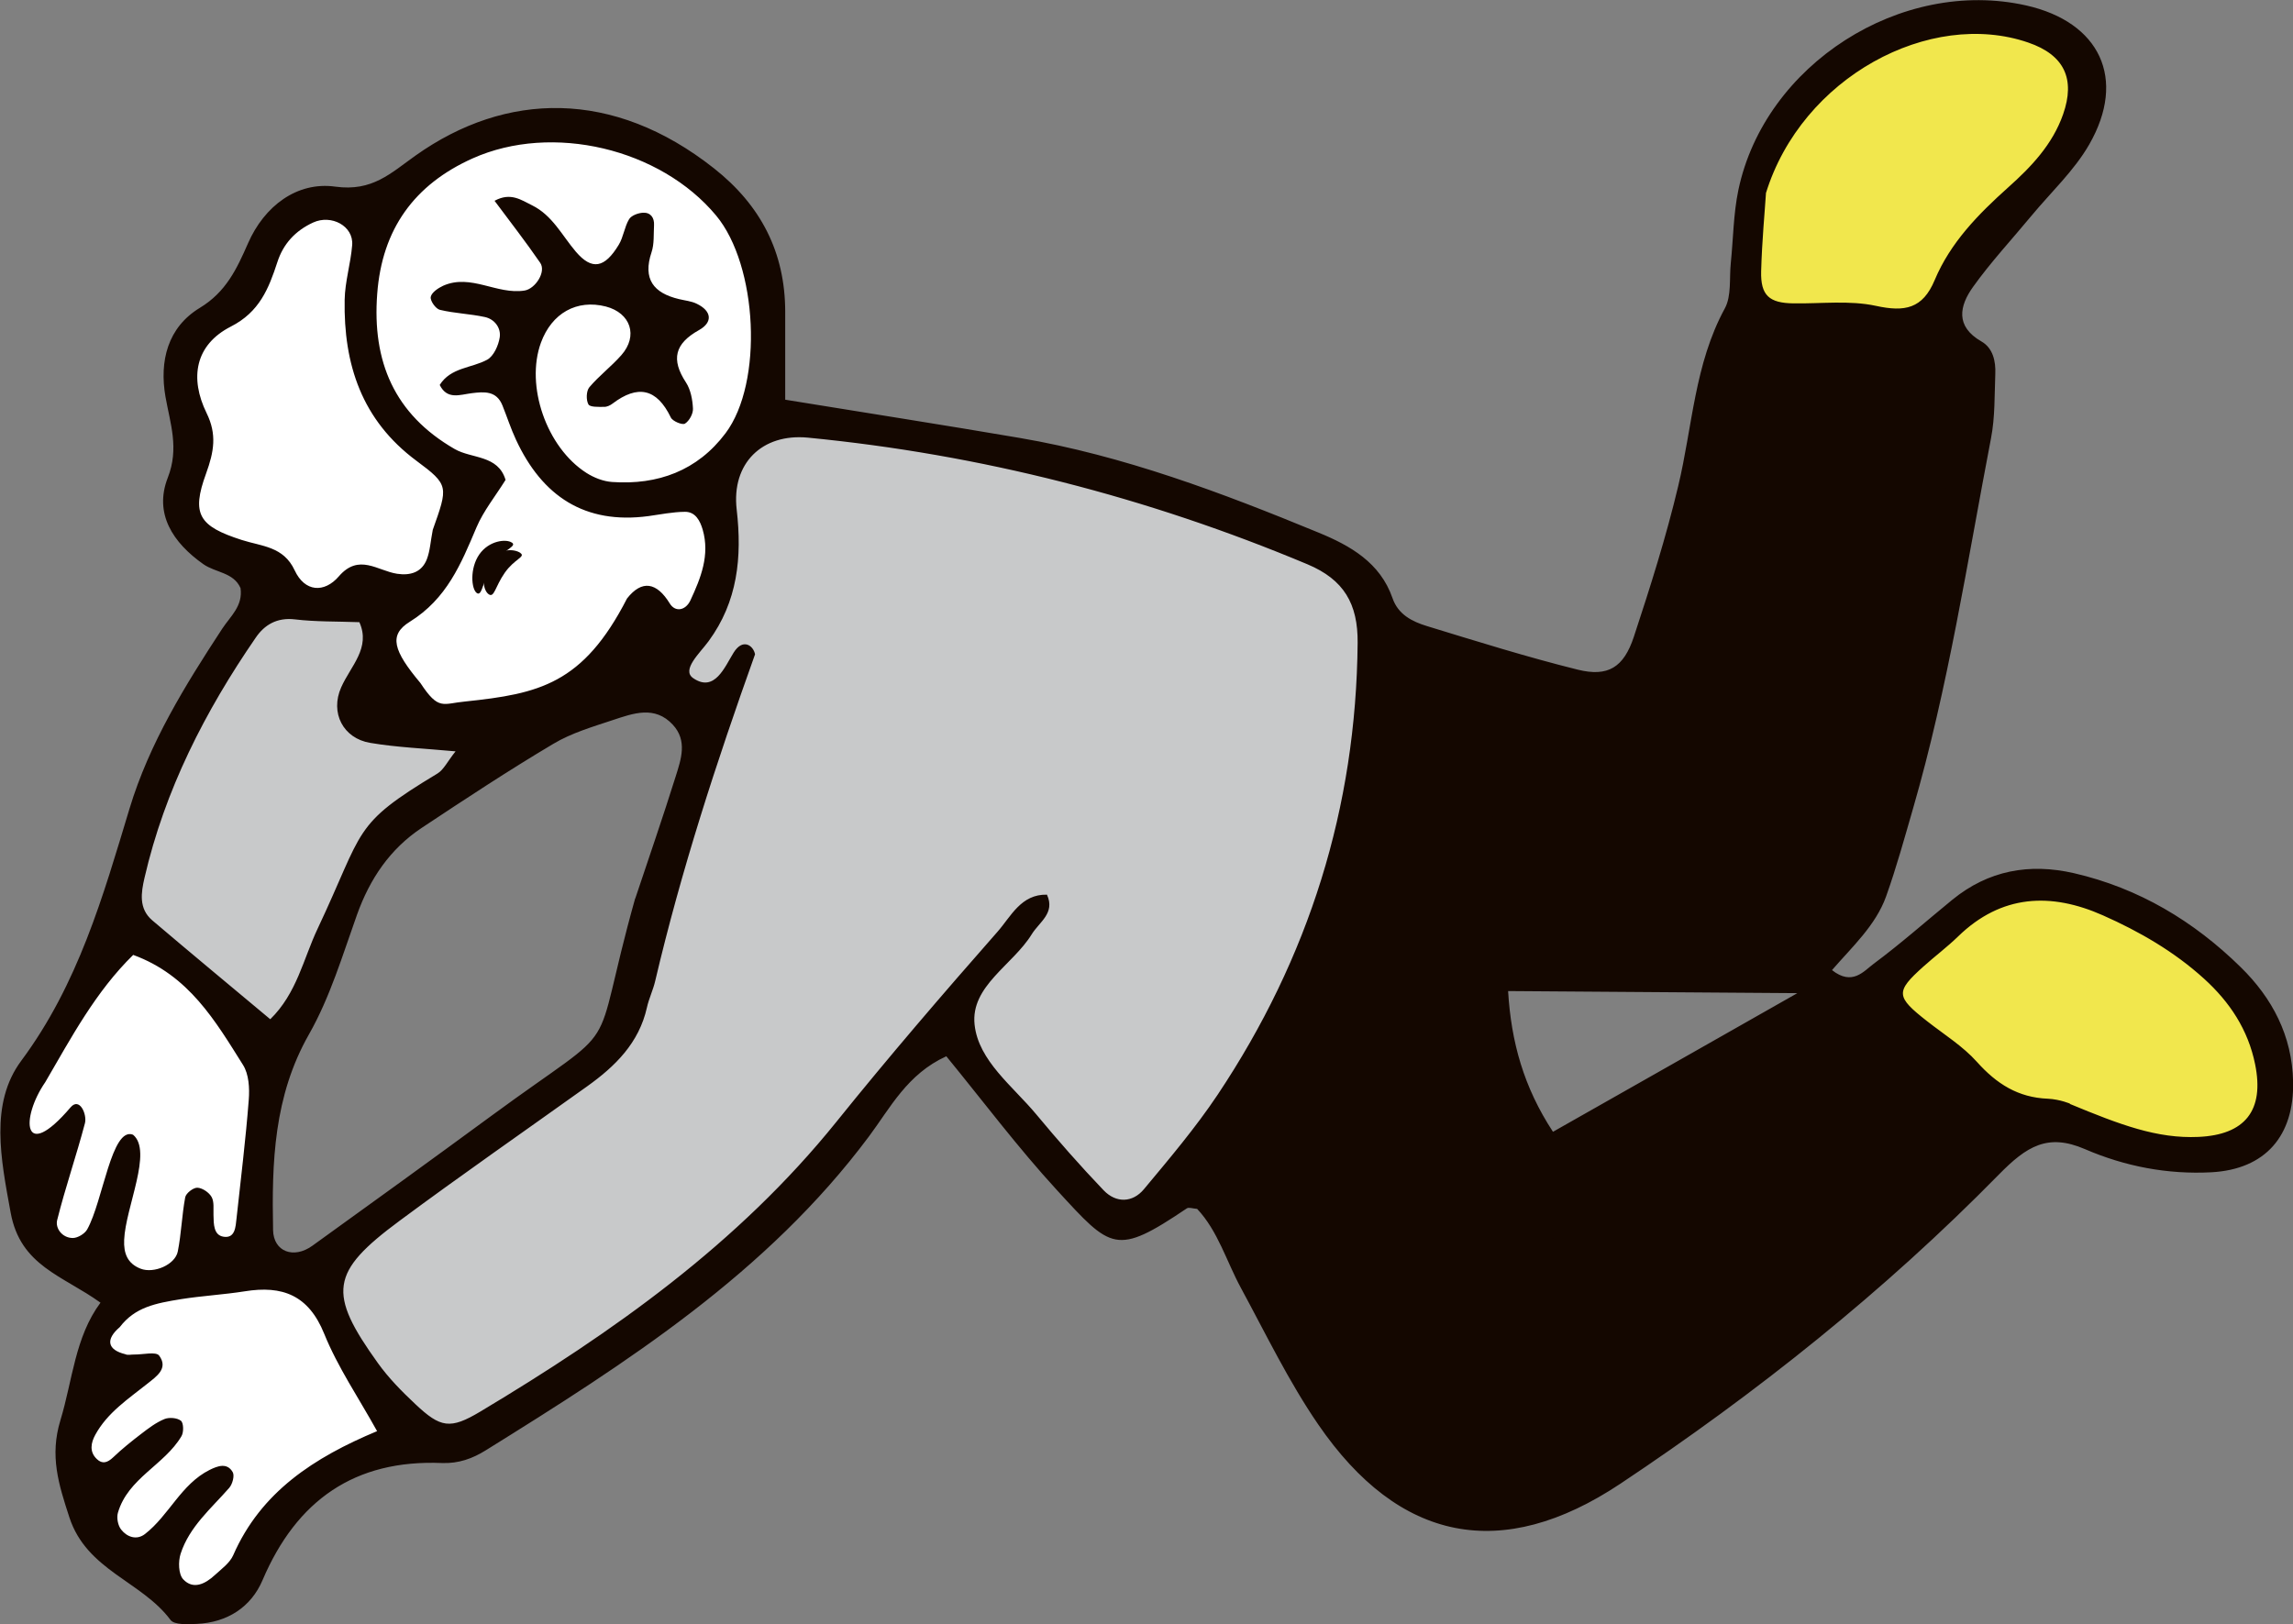 <svg xmlns="http://www.w3.org/2000/svg" id="_&#x30EC;&#x30A4;&#x30E4;&#x30FC;_2" data-name="&#x30EC;&#x30A4;&#x30E4;&#x30FC;_2" viewBox="0 0 219.75 155.67"><rect x="0" y="0" width="219.75" height="155.67" fill="#808080" stroke="none"/><defs><style> .cls-1 { fill: #f1e74d; } .cls-2 { fill: #fff; } .cls-3 { fill: #140700; } .cls-4 { fill: #c8c9ca; } </style></defs><g id="rabona-illust"><g><path class="cls-2" d="M204.09,86.69c-12.38-6.35-24.84,8.45-24.84,8.45l-3.68.17-27.85,15.81-5.11-18.15s28.35,1.92,32.54-1.43c4.18-3.35,5.69-10.37,8.36-20.08,2.67-9.7,6.18-36.13,6.18-36.13l-4.1-4.43s-.58.92,1.42-3.43c2.01-4.35,3.35-2.51,11.12-14.14,7.78-11.63-9.62-12.13-9.62-12.13-23.92,3.18-21.16,26.69-21.16,26.69l-.84,3.35s-6.6,32.37-10.78,34.04c-4.18,1.67-22.92-4.85-22.92-4.85,0,0,.5-.67-1.59-4.43-2.09-3.76-15.73-8.86-27.44-11.37-11.71-2.51-30.7-4.93-30.7-4.93,1.17-3.51,3.93-20.99-12.3-26.68s-25.17,7.78-25.17,7.78c0,0-5.44-4.6-8.28-.25-2.84,4.35-3.76,7.11-7.78,10.79-4.01,3.68.34,9.03-.75,11.46-2.62,5.84-.92,8.62,2.51,10.04,3.43,1.42,4.43,3.43,4.43,3.43-12.71,15.56-14.38,33.96-14.38,33.96-7.11,7.95-9.53,17.73-9.53,17.73-.25,14.14,6.69,12.54,7.95,12.96s3.01,3.51,3.01,3.51c-5.35,5.19-2.93,8.78-2.93,8.78-5.77,7.28-.5,9.87-.5,9.87-1.5,6.19,5.52,6.02,5.52,6.02,1.26,7.95,7.95,2.93,7.95,2.93,6.44-12.63,12.96-12.97,16.06-13.89,3.09-.92,4.35.33,4.35.33,8.78-2.09,33.7-24.18,33.7-24.18l14.05-16.23s13.05,19.4,16.56,18.9c3.51-.5,7.94-5.44,7.94-5.44,0,0,3.27,14.47,14.22,25.93,10.96,11.46,16.48,7.44,27.35,1.58,10.87-5.86,34.2-29.03,35.46-30.29,1.25-1.25,3.93-1.76,3.93-1.76,0,0,17.9,6.52,20.41-.17,2.51-6.69-.42-13.8-12.8-20.15ZM30.13,121.85l-5.85-1.67,1.84-18.9,11.29-22.17,25.01-14.81,5.19,4.52-8.27,30.7-29.19,22.34Z"></path><g><path class="cls-1" d="M167.19,30.01s.2-11.11,1.79-14.88c1.59-3.77,8.13-12.5,18.65-13.49,10.51-.99,12.1,4.17,12.3,6.55.2,2.38-1.59,6.35-4.76,9.32-3.17,2.98-7.93,5.95-9.92,13.49l-18.05-.99Z"></path><path class="cls-1" d="M178.7,96.07s7.93-8.53,12.1-9.92c4.17-1.39,7.54-1.19,9.92-.4s13.09,5.36,15.67,12.3,1.79,7.93,0,10.12-8.93,4.56-18.45-1.19l-4.96.2-14.28-11.11Z"></path></g><g><path class="cls-4" d="M10.94,88.93s7.67-27.24,15.61-31.74c0,0,3.7,1.06,9.52.53,0,0,1.06,3.97,0,6.08-1.06,2.12-2.12,5.29,2.91,5.82,5.03.53,7.93-.26,7.67,1.32-.26,1.59-1.32,3.44-3.7,4.76-2.38,1.32-6.35,3.17-7.67,5.82-1.32,2.64-9.26,19.84-9.26,19.84,0,0-8.99-12.96-15.08-12.43Z"></path><path class="cls-4" d="M30.78,121.72s3.97,13.75,10.84,16.4c0,0,2.91.26,5.03-1.32,2.12-1.59,21.16-13.22,29.36-22.22,8.2-8.99,15.08-16.93,15.08-16.93,0,0,6.08,9.26,12.43,15.87,6.35,6.61,8.73.53,8.73.53,0,0,11.64-15.08,15.08-26.45,3.44-11.37,5.03-25.66,4.23-29.09-.79-3.44-2.91-5.29-6.35-6.61s-26.71-8.2-35.18-9.79c-8.46-1.59-16.93-2.12-16.93-2.12,0,0-2.38,3.7-5.03,6.08,0,0,4.23,6.08-3.97,17.99,0,0,0,2.64,3.44,4.5,0,0-5.55,24.86-7.67,28.83-2.12,3.97-2.64,3.97-5.29,5.82-2.64,1.85-23.8,18.51-23.8,18.51Z"></path></g><path class="cls-3" d="M132.08,61.68s3.97-.26,7.67,1.06c3.7,1.32,12.17,4.23,15.61,2.64,3.44-1.59,4.23-7.93,4.23-7.93l6.61-25.13s6.61-3.17,14.55-1.32,8.73,3.97,8.73,6.61-7.67,42.58-10.32,47.87c-2.64,5.29-7.14,6.61-12.17,7.41-5.03.79-24.86.53-24.86.53l5.29,17.99,27.24-15.08s3.44-1.59,6.61.79c3.17,2.38,9.79,7.67,10.05,10.05.26,2.38-.53,4.23-2.12,5.82s-30.95,25.13-30.95,25.13c0,0-10.32,9.26-19.31,6.08-8.99-3.17-17.99-20.1-17.99-20.1l-6.08-12.7s10.58-16.13,12.43-23.01c1.85-6.88,5.03-24.07,4.76-26.71Z"></path><path class="cls-3" d="M75.23,38.31c7.97,1.3,15.25,2.43,22.5,3.67,9.96,1.7,19.36,5.25,28.65,9.08,3.01,1.24,5.89,2.86,7.07,6.27.54,1.58,1.89,2.25,3.29,2.68,4.8,1.47,9.59,2.97,14.46,4.18,2.9.72,4.41-.21,5.38-3.15,1.57-4.76,3.09-9.56,4.25-14.44,1.37-5.71,1.56-11.7,4.47-17.04.65-1.2.42-2.88.57-4.34.24-2.34.25-4.73.73-7.02,2.53-12.03,15.6-20.37,27.57-17.68,7.07,1.59,9.67,7.03,6.05,13.33-1.44,2.51-3.67,4.58-5.55,6.85-1.87,2.26-3.89,4.43-5.59,6.81-1.29,1.81-1.72,3.77.81,5.22,1.1.63,1.38,1.88,1.33,3.1-.08,2.06-.02,4.16-.41,6.17-2.28,11.88-4.1,23.85-7.47,35.49-.82,2.83-1.6,5.68-2.59,8.45-1,2.77-3.23,4.8-5.18,7.05,1.95,1.54,3.04.1,4-.61,2.6-1.93,5.03-4.09,7.54-6.14,3.45-2.81,7.37-3.52,11.65-2.54,6.21,1.43,11.49,4.6,15.98,9.01,3.02,2.96,4.93,6.56,5.02,10.98.11,5.17-2.64,8.4-7.84,8.68-4.18.22-8.27-.56-12.11-2.22-3.57-1.54-5.58-.28-8.25,2.44-10.98,11.19-23.23,20.95-36.28,29.64-11.36,7.56-21.2,5.61-28.95-5.69-2.83-4.12-5.02-8.68-7.41-13.09-1.39-2.56-2.19-5.44-4.19-7.57-.42-.03-.8-.18-.99-.05-6.81,4.59-7.23,3.93-12.43-1.73-3.77-4.1-7.12-8.58-10.62-12.85-3.74,1.7-5.38,4.96-7.41,7.68-9.77,13.1-23.18,21.67-36.74,30.1-1.25.78-2.6,1.27-4.17,1.21-8.39-.35-13.95,3.58-17.21,11.23-1.1,2.59-3.39,4.06-6.3,4.19-.86.04-2.16.11-2.52-.38-2.76-3.71-8.03-4.74-9.69-9.83-1.04-3.19-1.9-5.89-.86-9.31,1.17-3.84,1.39-7.97,3.84-11.27-3.62-2.61-7.68-3.51-8.61-8.64-.94-5.13-2.02-10.45,1.01-14.54,5.46-7.35,7.83-15.73,10.38-24.17,1.9-6.29,5.33-11.82,8.89-17.26.78-1.19,2-2.17,1.75-3.89-.66-1.51-2.39-1.47-3.56-2.29-2.91-2.05-4.76-4.84-3.41-8.29,1.1-2.82.24-5.16-.22-7.75-.6-3.44.21-6.66,3.29-8.53,2.51-1.52,3.54-3.73,4.62-6.19,1.56-3.57,4.7-5.94,8.36-5.43,3.56.49,5.31-1.29,7.71-2.99,8.63-6.12,18.92-6.4,28.59,1.24,4.47,3.53,6.81,8.03,6.82,13.73,0,2.64,0,5.27,0,8.45ZM100.34,85.77c.8,1.76-.73,2.6-1.46,3.78-1.81,2.95-5.88,4.97-5.48,8.67.37,3.47,3.67,5.9,5.92,8.61,2.07,2.49,4.21,4.93,6.45,7.27,1.19,1.24,2.77,1.2,3.86-.11,2.45-2.94,4.94-5.88,7.06-9.05,8.74-13.1,13.28-27.52,13.42-43.33.03-3.73-1.31-6.05-4.81-7.52-15.36-6.44-31.31-10.53-47.88-12.14-4.39-.42-7.33,2.47-6.82,6.89.53,4.59.09,8.83-2.69,12.62-.83,1.14-2.64,2.76-1.47,3.55,2.05,1.4,3.02-1.09,3.86-2.44.89-1.44,1.9-.69,2.06.15-3.71,10.37-7.08,20.72-9.57,31.32-.2.86-.6,1.67-.79,2.53-.76,3.41-3.04,5.64-5.74,7.57-6,4.29-12.06,8.5-17.98,12.89-6.64,4.92-6.9,6.9-2.05,13.65,1.02,1.42,2.28,2.7,3.57,3.91,2.42,2.28,3.34,2.45,6.23.72,12.71-7.61,24.71-16.08,34.13-27.78,4.99-6.2,10.18-12.24,15.44-18.22,1.28-1.45,2.25-3.62,4.75-3.55ZM134.2,63.32c-1.2,1.64-.91,3.46-1.07,5.2-.78,8.59-2.66,16.92-6.26,24.77-2.21,4.81-4.32,9.7-7.61,13.95-1.51,1.95-2.28,4.09-1.18,6.59,3.45,7.84,7.05,15.62,12.23,22.48,5.34,7.08,13.41,9.61,21.79,4.01,12.77-8.54,24.74-18.12,35.87-28.72,2.05-1.95,2.01-3.82.17-6.23-2-2.64-4.74-4.4-7.37-6.28-2.38-1.69-4.86-1.82-7.47-.38-7.23,3.99-14.5,7.92-21.76,11.85-1.5.81-2.02,2-1.69,3.63.23,1.14.53,2.29.57,3.44.01.39-.65,1.04-1.1,1.13-.42.09-1.23-.29-1.39-.67-1.03-2.44-2.05-4.89-2.85-7.41-1.96-6.18-3.96-12.36-5.64-18.63-1.07-4-1.44-8.12.11-12.2.86-2.25,1.89-3.4,2.79-2.68,1.17.94.68,2.11.35,3.12-.94,2.89-1.21,5.79-.33,8.7.33,1.09.94,2.23,2.32,2.35,8.52.74,17.05,1.24,25.54-.3,2.42-.44,4.34-1.79,5.72-3.84,1.49-2.21,2.66-4.53,3.34-7.17,3.1-12,5.37-24.17,7.8-36.31,1.75-8.73,1.03-8.36-6.93-10.89-2.61-.83-5.22-.69-7.88-.53-3.35.2-5.52,1.62-6.18,5.09-.66,3.48-1.36,6.95-2.26,10.38-1.42,5.42-2.96,10.81-4.56,16.17-.77,2.58-2.75,3.62-5.4,3.7-3.32.11-6.41-.84-9.54-1.7-3.38-.93-6.57-2.67-10.14-2.62ZM60.88,86.13c1.3-3.89,2.64-7.77,3.87-11.69.52-1.65,1.15-3.44-.27-4.97-1.73-1.87-3.8-1.09-5.74-.45-1.95.65-3.97,1.24-5.71,2.28-4.29,2.55-8.46,5.3-12.62,8.06-3.04,2.02-4.97,4.89-6.2,8.33-1.38,3.87-2.58,7.9-4.59,11.44-3.39,5.95-3.58,12.3-3.45,18.78.04,2.07,1.97,2.8,3.77,1.5,5.72-4.12,11.43-8.25,17.11-12.42,13.24-9.73,9.28-4.66,13.82-20.87ZM47.41,19.24c1.53-.83,2.54-.07,3.58.44,1.95.96,2.87,2.89,4.2,4.45,1.54,1.8,2.76,1.57,4.11-.67.45-.74.54-1.7.99-2.45.22-.36.88-.6,1.35-.62.71-.03,1.08.48,1.04,1.19-.05.87.03,1.8-.24,2.6-.86,2.57.19,3.91,2.63,4.49.57.14,1.19.19,1.71.45,1.43.69,1.55,1.77.21,2.52-2.33,1.3-2.7,2.81-1.25,5.02.45.69.63,1.65.67,2.5.03.49-.35,1.19-.77,1.45-.25.15-1.18-.23-1.35-.59-1.35-2.8-3.18-3.16-5.59-1.33-.22.17-.54.32-.81.31-.52,0-1.35.04-1.5-.24-.23-.42-.21-1.28.09-1.64.93-1.1,2.11-1.99,3.07-3.08,1.63-1.85.89-4.04-1.49-4.66-2.78-.71-5.18.63-6.22,3.47-1.5,4.13.53,10.03,4.36,12.48.72.46,1.61.81,2.45.87,4.4.31,8.19-1.09,10.88-4.67,3.65-4.85,3.08-16.09-.9-20.87-5.35-6.43-15.71-8.89-23.33-5.48-5.6,2.51-8.69,6.79-9.15,12.99-.49,6.48,1.63,11.53,7.42,14.87,1.64.95,4.16.55,4.88,2.96-.97,1.56-2.11,2.96-2.79,4.56-1.48,3.5-2.84,6.84-6.39,9.04-2.05,1.27-1.57,2.78,1.02,5.87,1.76,2.68,2.13,1.97,4.31,1.77,7.05-.74,11.28-1.66,15.49-9.87,1.43-1.82,2.85-1.56,4.1.48.52.85,1.51.68,1.97-.29,1-2.15,1.89-4.35,1.18-6.8-.25-.84-.69-1.71-1.7-1.7-1.17.01-2.33.25-3.49.41-6.11.82-10.19-1.91-12.7-7.32-.5-1.07-.86-2.2-1.3-3.29-.57-1.42-1.75-1.32-2.95-1.17-1.12.14-2.34.66-3.06-.79,1.06-1.69,3.04-1.6,4.55-2.42.62-.34,1.08-1.36,1.2-2.14.14-.9-.49-1.75-1.42-1.95-1.42-.31-2.9-.35-4.31-.69-.4-.09-.95-.87-.88-1.24.08-.42.71-.85,1.19-1.07,2.66-1.18,5.15.88,7.8.46,1.02-.16,2.1-1.79,1.5-2.66-1.39-2.02-2.89-3.95-4.38-5.95ZM43.64,72.02c-3.02-.28-5.62-.38-8.16-.81-2.59-.43-3.87-2.88-2.78-5.33.91-2.05,2.85-3.77,1.74-6.24-2.15-.08-4.19-.03-6.19-.27-1.71-.2-2.91.53-3.74,1.75-4.86,7.06-8.72,14.61-10.66,23.02-.33,1.43-.57,2.95.73,4.07,3.75,3.19,7.53,6.32,11.32,9.49,2.55-2.49,3.17-5.78,4.53-8.66,4.55-9.64,3.24-9.92,11.49-14.89.61-.37.96-1.16,1.74-2.13ZM169.24,18.54c-.1,1.6-.38,4.52-.46,7.46-.06,2.32.77,3.05,3.1,3.08,2.64.04,5.37-.31,7.91.24,2.75.6,4.47.28,5.62-2.47,1.51-3.6,4.17-6.31,7.06-8.9,2.16-1.93,4.23-4.08,5.25-7,1.18-3.37.13-5.68-3.34-6.87-9.4-3.24-21.72,3.31-25.15,14.46ZM198.37,105.82c4.8,1.99,8.35,3.34,12.32,3.16,4.46-.2,6.33-2.53,5.43-6.96-.67-3.31-2.43-5.97-4.89-8.2-2.86-2.6-6.2-4.53-9.7-6.08-4.98-2.21-9.72-2.01-13.87,2.02-1.05,1.02-2.24,1.91-3.33,2.89-2.7,2.42-2.65,2.89.37,5.25,1.62,1.27,3.41,2.38,4.76,3.89,1.88,2.1,3.94,3.42,6.81,3.53,1.14.05,2.27.52,2.1.48ZM41.46,50.83c1.49-4.2,1.59-4.33-1.55-6.66-5.24-3.89-6.99-9.24-6.88-15.43.03-1.75.58-3.48.72-5.24.15-1.84-2-2.97-3.74-2.17-1.72.79-2.87,2.06-3.43,3.8-.83,2.54-1.72,4.78-4.45,6.17-3.45,1.76-3.97,4.95-2.33,8.3,1,2.04.71,3.69-.05,5.79-1.43,3.91-.69,5.05,3.42,6.37,1.93.62,4,.61,5.07,2.91.97,2.09,2.84,2.19,4.23.58,1.93-2.24,3.72-.53,5.59-.25,1.26.19,2.36-.13,2.85-1.4.31-.81.35-1.72.56-2.78ZM36.13,137.17c-1.76-3.18-3.76-6.11-5.06-9.32-1.5-3.71-4.01-4.65-7.61-4.07-2.02.32-4.08.43-6.1.75-2.47.4-4.42.77-5.88,2.68-1.39,1.19-1.19,2.18.53,2.6.23.12.58.02.87.03.82.01,2.07-.3,2.37.1.91,1.23-.25,2-1.13,2.7-1.83,1.46-3.83,2.77-4.99,4.9-.41.75-.59,1.62.15,2.32.53.51,1.02.35,1.56-.16.85-.81,1.77-1.55,2.7-2.26.69-.53,1.41-1.08,2.21-1.41.45-.19,1.23-.13,1.59.16.26.21.28,1.1.05,1.48-1.64,2.77-5.13,4.02-6.09,7.34-.14.48,0,1.23.32,1.62.56.71,1.48,1.03,2.27.42,2.31-1.79,3.46-4.78,6.2-6.15.77-.38,1.67-.72,2.21.21.2.34-.02,1.15-.33,1.51-1.73,1.98-3.82,3.72-4.66,6.32-.24.74-.21,1.96.25,2.45.96,1.02,2.11.44,3.02-.4.64-.59,1.44-1.16,1.77-1.91,2.66-6.08,7.75-9.37,13.8-11.9ZM12.77,91.53c-3.61,3.53-5.94,7.93-8.43,12.2-2.38,3.45-2.18,7.81,2.42,2.42.87-1.02,1.6.68,1.38,1.52-.82,3.11-1.88,6.16-2.66,9.28-.2.78.48,1.72,1.5,1.72.47,0,1.15-.41,1.38-.83,1.51-2.7,2.33-9.87,4.39-9.07,1.91,1.58-.72,6.95-.85,10.07-.06,1.31.32,2.28,1.57,2.77,1.27.5,3.32-.38,3.57-1.65.34-1.71.39-3.48.71-5.19.07-.39.78-.94,1.17-.92.48.02,1.12.46,1.36.89.26.46.16,1.14.18,1.72.02.86,0,1.95.98,2.09,1.1.16,1.14-.95,1.23-1.77.41-3.78.88-7.57,1.17-11.36.09-1.11.01-2.46-.55-3.34-2.64-4.2-5.18-8.59-10.51-10.54ZM144.53,95c.29,4.88,1.5,9.22,4.3,13.49,7.46-4.23,14.54-8.24,23.42-13.29-10.51-.08-18.92-.14-27.73-.2Z"></path><g><path class="cls-3" d="M49.06,52.01c.54.37-.89.71-1.82,2.04s-1,3.18-1.54,2.8-.69-2.37.23-3.7c.93-1.34,2.58-1.51,3.12-1.14Z"></path><path class="cls-3" d="M49.87,53.01c.54.37-.57.56-1.5,1.9-.93,1.34-1,2.43-1.54,2.05s-.77-1.81.15-3.15c.93-1.34,2.35-1.18,2.89-.81Z"></path></g></g></g></svg>